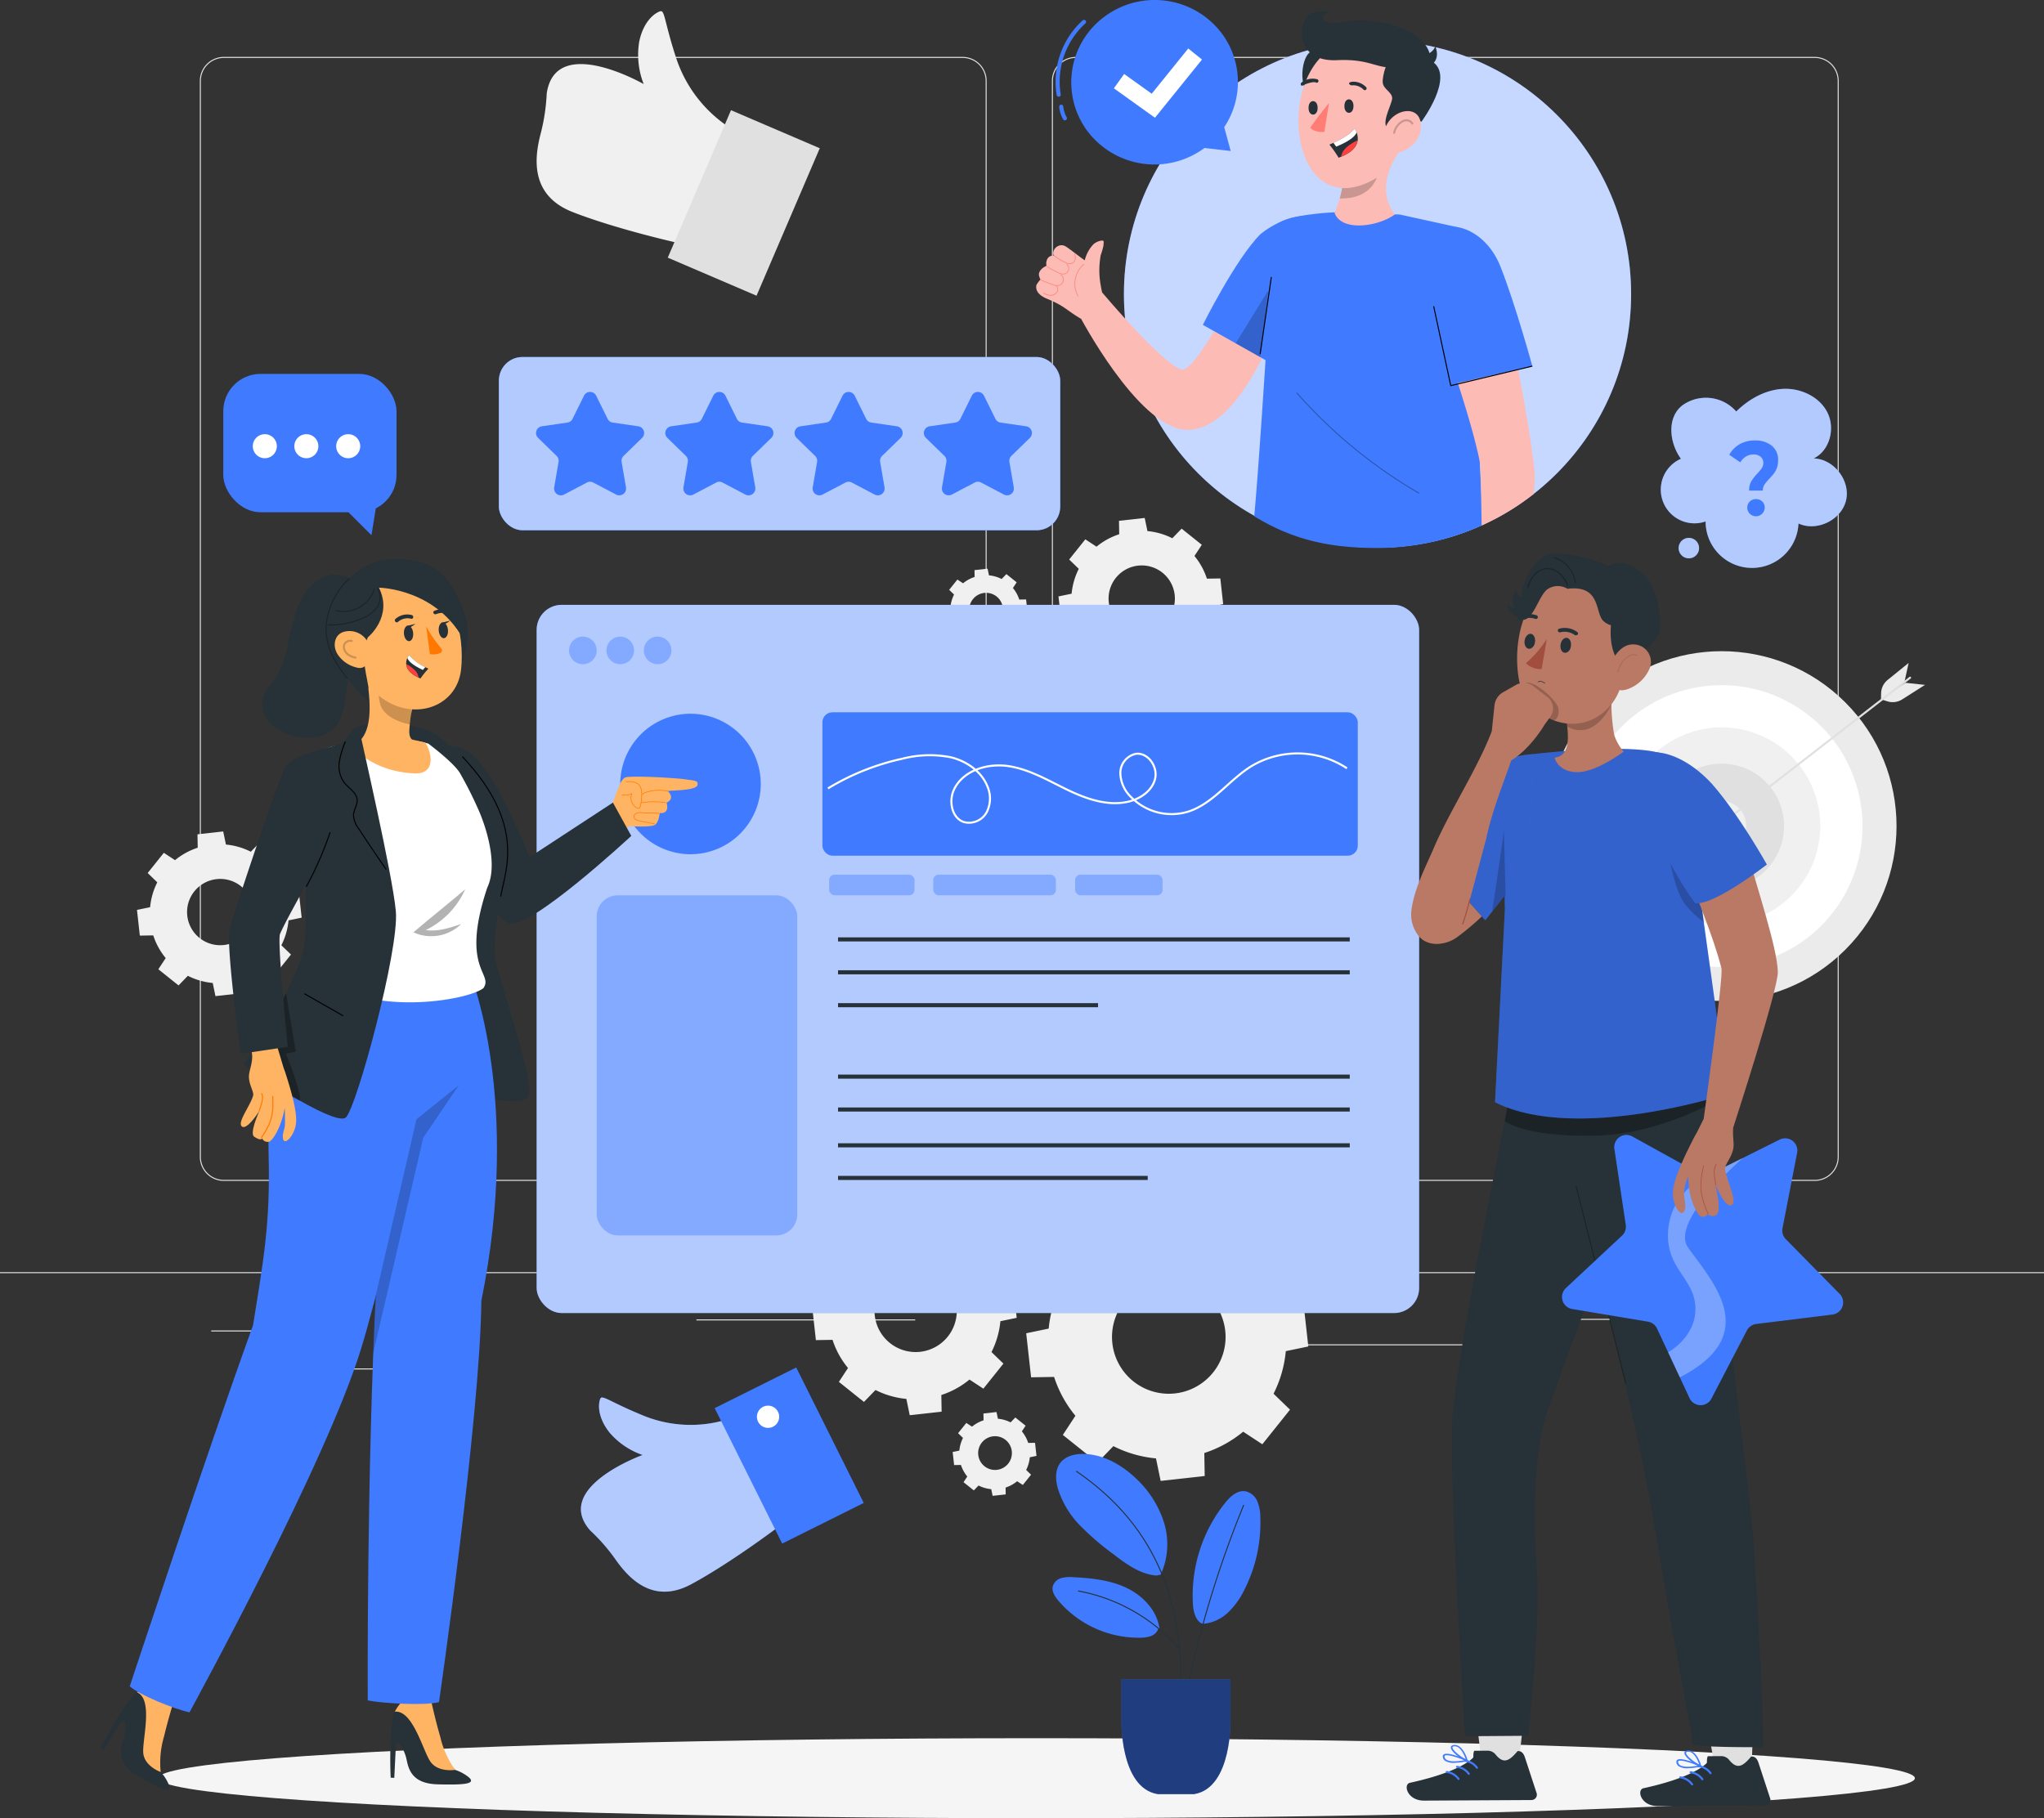 <svg xmlns="http://www.w3.org/2000/svg" width="500" height="444.849" viewBox="0 0 500 444.849">
  <rect x="0" y="0" width="500" height="444.849" fill="#333333" stroke="none"/>
  <g id="Group_72" data-name="Group 72" transform="translate(-305 -77.275)">
    <g id="Background_complete" data-name="Background complete" transform="translate(305 36)">
      <g id="Group_9" data-name="Group 9">
        <g id="Group_5" data-name="Group 5">
          <g id="Group_2" data-name="Group 2">
            <g id="Group_1" data-name="Group 1">
              <path id="Path_1" data-name="Path 1" d="M443.92,330.2H263.174a5.869,5.869,0,0,1-5.862-5.863V61.062a5.868,5.868,0,0,1,5.862-5.862H443.92a5.869,5.869,0,0,1,5.863,5.862V324.335A5.869,5.869,0,0,1,443.92,330.2ZM263.174,55.45a5.619,5.619,0,0,0-5.612,5.612V324.335a5.619,5.619,0,0,0,5.612,5.613H443.92a5.619,5.619,0,0,0,5.613-5.613V61.062a5.619,5.619,0,0,0-5.613-5.612Z" fill="#e0e0e0"/>
            </g>
          </g>
          <g id="Group_4" data-name="Group 4">
            <g id="Group_3" data-name="Group 3">
              <path id="Path_2" data-name="Path 2" d="M235.493,330.2H54.746a5.869,5.869,0,0,1-5.862-5.863V61.062A5.868,5.868,0,0,1,54.746,55.2H235.493a5.868,5.868,0,0,1,5.862,5.862V324.335A5.869,5.869,0,0,1,235.493,330.2ZM54.746,55.45a5.619,5.619,0,0,0-5.612,5.612V324.335a5.619,5.619,0,0,0,5.612,5.613H235.493a5.619,5.619,0,0,0,5.612-5.613V61.062a5.619,5.619,0,0,0-5.612-5.612Z" fill="#e0e0e0"/>
            </g>
          </g>
        </g>
        <g id="Group_8" data-name="Group 8">
          <g id="Group_7" data-name="Group 7">
            <g id="Group_6" data-name="Group 6">
              <rect id="Rectangle_1" data-name="Rectangle 1" width="500" height="0.25" transform="translate(0 352.526)" fill="#e0e0e0"/>
            </g>
          </g>
          <rect id="Rectangle_2" data-name="Rectangle 2" width="16.06" height="0.25" transform="translate(51.672 366.79)" fill="#e0e0e0"/>
          <rect id="Rectangle_3" data-name="Rectangle 3" width="53.53" height="0.25" transform="translate(170.352 364.08)" fill="#e0e0e0"/>
          <rect id="Rectangle_4" data-name="Rectangle 4" width="36.25" height="0.25" transform="translate(68.732 376.08)" fill="#e0e0e0"/>
          <rect id="Rectangle_5" data-name="Rectangle 5" width="43.19" height="0.25" transform="translate(378.352 363.95)" fill="#e0e0e0"/>
          <rect id="Rectangle_6" data-name="Rectangle 6" width="6.33" height="0.25" transform="translate(430.452 363.95)" fill="#e0e0e0"/>
          <rect id="Rectangle_7" data-name="Rectangle 7" width="53.89" height="0.25" transform="translate(316.212 370.18)" fill="#e0e0e0"/>
        </g>
      </g>
      <g id="Group_10" data-name="Group 10">
        <path id="Path_3" data-name="Path 3" d="M259.536,355.916a28.977,28.977,0,0,0-3.005,10.42l-5.505,1.142,1.2,10.774,5.623-.094a28.941,28.941,0,0,0,5.217,9.506l-3.076,4.687,8.465,6.772,3.9-4.03a28.956,28.956,0,0,0,10.419,3l1.142,5.506,10.774-1.2-.093-5.622a28.962,28.962,0,0,0,9.506-5.218l4.687,3.076,6.772-8.465-4.03-3.9a28.971,28.971,0,0,0,3-10.419l5.505-1.142-1.2-10.774-5.622.093A28.971,28.971,0,0,0,308,350.533l3.077-4.687-8.465-6.772-3.9,4.03a28.964,28.964,0,0,0-10.419-3.005l-1.143-5.505-10.774,1.2.094,5.622a28.945,28.945,0,0,0-9.505,5.217l-4.687-3.076-6.773,8.465Zm35.05,1.621a13.891,13.891,0,1,1-19.524,2.169A13.892,13.892,0,0,1,294.586,357.537Z" fill="#f0f0f0"/>
      </g>
      <g id="Group_11" data-name="Group 11">
        <path id="Path_4" data-name="Path 4" d="M204.88,352.979a20.976,20.976,0,0,0-2.177,7.548l-3.988.827.867,7.8,4.073-.068a20.965,20.965,0,0,0,3.78,6.886l-2.229,3.4,6.132,4.905,2.823-2.919a20.986,20.986,0,0,0,7.549,2.176l.827,3.989,7.8-.868-.068-4.072a20.964,20.964,0,0,0,6.886-3.78l3.395,2.229,4.906-6.133-2.919-2.823a20.975,20.975,0,0,0,2.176-7.548l3.988-.827-.867-7.8-4.072.068a20.983,20.983,0,0,0-3.78-6.886l2.228-3.4-6.132-4.906L233.26,343.7a20.988,20.988,0,0,0-7.548-2.177l-.827-3.988-7.8.868.068,4.072a20.955,20.955,0,0,0-6.886,3.78l-3.4-2.229-4.906,6.133Zm25.391,1.174a10.063,10.063,0,1,1-14.144,1.571A10.063,10.063,0,0,1,230.271,354.153Z" fill="#f0f0f0"/>
      </g>
      <g id="Group_12" data-name="Group 12">
        <path id="Path_5" data-name="Path 5" d="M235.567,393.086a8.615,8.615,0,0,0-.893,3.1l-1.636.34.356,3.2,1.671-.028a8.6,8.6,0,0,0,1.55,2.825l-.914,1.392,2.515,2.012,1.158-1.2a8.635,8.635,0,0,0,3.1.893l.339,1.635,3.2-.355-.027-1.671a8.616,8.616,0,0,0,2.824-1.55l1.393.914,2.012-2.515-1.2-1.158a8.6,8.6,0,0,0,.893-3.1l1.636-.339-.356-3.2-1.67.028a8.591,8.591,0,0,0-1.551-2.824l.915-1.393-2.516-2.012-1.158,1.2a8.6,8.6,0,0,0-3.1-.893l-.34-1.636-3.2.356.028,1.67a8.62,8.62,0,0,0-2.825,1.55l-1.392-.914-2.012,2.515Zm10.414.482a4.127,4.127,0,1,1-5.8.644A4.127,4.127,0,0,1,245.981,393.568Z" fill="#f0f0f0"/>
      </g>
      <g id="Group_13" data-name="Group 13">
        <circle id="Ellipse_1" data-name="Ellipse 1" cx="42.784" cy="42.784" r="42.784" transform="translate(360.639 243.381) rotate(-45)" fill="#ebebeb"/>
        <circle id="Ellipse_2" data-name="Ellipse 2" cx="34.489" cy="34.489" r="34.489" transform="matrix(0.545, -0.838, 0.838, 0.545, 373.429, 253.493)" fill="#fff"/>
        <circle id="Ellipse_3" data-name="Ellipse 3" cx="24.13" cy="24.13" r="24.13" transform="matrix(0.928, -0.372, 0.372, 0.928, 389.775, 229.947)" fill="#f0f0f0"/>
        <circle id="Ellipse_4" data-name="Ellipse 4" cx="15.272" cy="15.272" r="15.272" transform="translate(400.972 251.096) rotate(-65.929)" fill="#e0e0e0"/>
        <path id="Path_6" data-name="Path 6" d="M427.056,242.217a6.023,6.023,0,1,1-6.972-4.894A6.023,6.023,0,0,1,427.056,242.217Z" fill="#f0f0f0"/>
        <path id="Path_7" data-name="Path 7" d="M460.123,212.6l.033-1.714a4.3,4.3,0,0,1,1.59-3.252l5.139-4.162-1.024,4.677Z" fill="#ebebeb"/>
        <path id="Path_8" data-name="Path 8" d="M460.08,212.363l1.636.511a4.292,4.292,0,0,0,3.588-.477l5.577-3.554-4.761-.512Z" fill="#ebebeb"/>
        <line id="Line_1" data-name="Line 1" y1="35.819" x2="46.184" transform="translate(421.061 207.081)" fill="none" stroke="#e0e0e0" stroke-linecap="round" stroke-linejoin="round" stroke-width="0.5"/>
      </g>
      <g id="Group_15" data-name="Group 15">
        <path id="Path_10" data-name="Path 10" d="M157.459,61.848s-21.57-12.41-23.719,2.288a48.143,48.143,0,0,1-1.528,10.022c-1.456,5.7-2.627,14.89,7.872,19s25.1,7.4,25.1,7.4L177.5,71.825a32.489,32.489,0,0,1-11.944-15.894c-3.025-9.086-2.9-12.218-4.017-11.908s-4.105,2.195-5.179,7.469A19.619,19.619,0,0,0,157.459,61.848Z" fill="#f0f0f0"/>
        <rect id="Rectangle_9" data-name="Rectangle 9" width="23.625" height="39.254" transform="translate(178.816 68.235) rotate(23.204)" fill="#e0e0e0"/>
      </g>
      <g id="Group_16" data-name="Group 16">
        <path id="Path_11" data-name="Path 11" d="M263.892,180.447a16.906,16.906,0,0,0-1.754,6.083l-3.215.667.7,6.291,3.283-.055a16.891,16.891,0,0,0,3.046,5.55l-1.8,2.736,4.942,3.954,2.276-2.353a16.887,16.887,0,0,0,6.083,1.754l.667,3.215,6.29-.7-.054-3.282a16.912,16.912,0,0,0,5.55-3.047l2.736,1.8,3.954-4.942-2.353-2.275A16.9,16.9,0,0,0,296,189.756l3.214-.667-.7-6.29-3.282.055a16.912,16.912,0,0,0-3.047-5.55l1.8-2.737-4.942-3.954-2.276,2.353a16.886,16.886,0,0,0-6.083-1.754L280.015,168l-6.29.7.054,3.282a16.9,16.9,0,0,0-5.549,3.046l-2.737-1.8-3.954,4.942Zm20.464.946a8.11,8.11,0,1,1-11.4,1.267A8.111,8.111,0,0,1,284.356,181.393Z" fill="#f0f0f0"/>
      </g>
      <g id="Group_17" data-name="Group 17">
        <path id="Path_12" data-name="Path 12" d="M38.475,257.147a16.908,16.908,0,0,0-1.755,6.083l-3.214.667.7,6.291,3.282-.055a16.912,16.912,0,0,0,3.047,5.55l-1.8,2.736,4.942,3.954,2.275-2.353a16.9,16.9,0,0,0,6.084,1.754l.667,3.215,6.29-.7-.055-3.282a16.906,16.906,0,0,0,5.551-3.047l2.736,1.8,3.954-4.942-2.353-2.275a16.917,16.917,0,0,0,1.754-6.084l3.214-.667-.7-6.29-3.283.054A16.9,16.9,0,0,0,66.77,254l1.8-2.737-4.942-3.954-2.276,2.353a16.892,16.892,0,0,0-6.083-1.754L54.6,244.7l-6.291.7.055,3.283a16.909,16.909,0,0,0-5.55,3.046l-2.736-1.8-3.954,4.942Zm20.464.946a8.11,8.11,0,1,1-11.4,1.267A8.112,8.112,0,0,1,58.939,258.093Z" fill="#f0f0f0"/>
      </g>
      <g id="Group_18" data-name="Group 18">
        <path id="Path_13" data-name="Path 13" d="M233.381,186.744a8.614,8.614,0,0,0-.892,3.1l-1.636.339.355,3.2,1.671-.028a8.588,8.588,0,0,0,1.55,2.824l-.914,1.393,2.515,2.012,1.158-1.2a8.619,8.619,0,0,0,3.1.892l.34,1.636,3.2-.356-.028-1.67a8.606,8.606,0,0,0,2.824-1.55l1.393.914,2.012-2.515-1.2-1.158a8.619,8.619,0,0,0,.892-3.1l1.636-.34-.355-3.2-1.671.028a8.588,8.588,0,0,0-1.55-2.824l.914-1.393-2.515-2.012-1.158,1.2a8.641,8.641,0,0,0-3.1-.893l-.339-1.635-3.2.355.028,1.671a8.606,8.606,0,0,0-2.824,1.55l-1.393-.914-2.012,2.515Zm10.415.482a4.128,4.128,0,1,1-5.8.644A4.127,4.127,0,0,1,243.8,187.226Z" fill="#f0f0f0"/>
      </g>
      <g id="Group_19" data-name="Group 19">
        <path id="Path_14" data-name="Path 14" d="M207.786,154.215a8.615,8.615,0,0,0-.893,3.1l-1.635.339.355,3.2,1.671-.028a8.6,8.6,0,0,0,1.55,2.825l-.914,1.392,2.515,2.012,1.158-1.2a8.6,8.6,0,0,0,3.1.893l.339,1.636,3.2-.356-.028-1.67a8.609,8.609,0,0,0,2.824-1.551l1.393.914,2.012-2.515-1.2-1.158a8.614,8.614,0,0,0,.892-3.1l1.636-.339-.356-3.2-1.67.027a8.616,8.616,0,0,0-1.55-2.824l.914-1.393-2.516-2.012-1.157,1.2a8.607,8.607,0,0,0-3.1-.893l-.34-1.636-3.2.356.028,1.67a8.591,8.591,0,0,0-2.824,1.551l-1.393-.915-2.012,2.516Zm10.415.481a4.128,4.128,0,1,1-5.8.645A4.128,4.128,0,0,1,218.2,154.7Z" fill="#e0e0e0"/>
      </g>
    </g>
    <g id="Shadow" transform="translate(305 36)">
      <g id="Group_22" data-name="Group 22">
        <g id="Group_21" data-name="Group 21">
          <ellipse id="Ellipse_5" data-name="Ellipse 5" cx="214.873" cy="9.786" rx="214.873" ry="9.786" transform="translate(38.67 466.551)" fill="#f5f5f5"/>
        </g>
      </g>
    </g>
    <g id="Plant" transform="translate(305 36)">
      <g id="Group_24" data-name="Group 24">
        <path id="Path_17" data-name="Path 17" d="M294.247,438.575a10.148,10.148,0,0,0,6.183-2.811,19.408,19.408,0,0,0,4.006-5.607,36.171,36.171,0,0,0,3.854-17.787,9.87,9.87,0,0,0-.757-3.844,4.085,4.085,0,0,0-2.933-2.395c-1.943-.28-3.639,1.273-4.873,2.8a36.3,36.3,0,0,0-7.91,24.9c.142,2.177.868,4.28,2.43,4.742" fill="#407bff"/>
        <path id="Path_18" data-name="Path 18" d="M283.932,426.524a17.933,17.933,0,0,0,.782-12.8,25.045,25.045,0,0,0-7.019-10.9c-3.5-3.279-7.99-5.8-12.785-5.823-2.044-.01-4.257.538-5.512,2.152-1.336,1.718-1.226,4.161-.64,6.256a22.441,22.441,0,0,0,5.43,9.09,65.289,65.289,0,0,0,8.09,6.97c3.184,2.448,6.623,4.983,10.628,5.288" fill="#407bff"/>
        <path id="Path_19" data-name="Path 19" d="M283.648,439.818c-.565-4.427-4-8.087-8.024-10.023s-8.575-2.411-13.032-2.634a8.53,8.53,0,0,0-2.958.21,3.011,3.011,0,0,0-2.087,1.947c-.334,1.258.464,2.521,1.3,3.521a25.771,25.771,0,0,0,20.148,9.124,7.194,7.194,0,0,0,2.6-.434,3,3,0,0,0,1.788-1.83" fill="#407bff"/>
        <path id="Path_20" data-name="Path 20" d="M304.242,409.49a257.2,257.2,0,0,0-15.106,51.73" fill="none" stroke="#263238" stroke-miterlimit="10" stroke-width="0.25"/>
        <path id="Path_21" data-name="Path 21" d="M288.837,455.987c.724-21.419-5.189-40.872-25.587-54.777" fill="none" stroke="#263238" stroke-miterlimit="10" stroke-width="0.25"/>
        <path id="Path_22" data-name="Path 22" d="M288.5,444.722a42.9,42.9,0,0,0-24.777-14.2" fill="none" stroke="#263238" stroke-miterlimit="10" stroke-width="0.25"/>
        <g id="Group_23" data-name="Group 23">
          <path id="Path_23" data-name="Path 23" d="M274.312,461.749v-9.582h26.694v9.582s.513,16.94-8.9,18.48h-8.9C273.8,478.689,274.312,461.749,274.312,461.749Z" fill="#407bff"/>
          <path id="Path_24" data-name="Path 24" d="M274.312,461.749v-9.582h26.694v9.582s.513,16.94-8.9,18.48h-8.9C273.8,478.689,274.312,461.749,274.312,461.749Z" opacity="0.5"/>
        </g>
      </g>
    </g>
    <g id="Hand" transform="translate(305 36)">
      <g id="Group_25" data-name="Group 25">
        <path id="Path_25" data-name="Path 25" d="M157.2,397.258s-22.089,7.944-12.827,18.459a45.446,45.446,0,0,1,6.278,7.214c3.214,4.528,9.108,10.975,18.468,5.927s20.639-13.543,20.639-13.543L176.6,388.926a30.642,30.642,0,0,1-18.721-1.1c-8.382-3.368-10.556-5.372-11.017-4.376s-.926,4.292,2.212,8.283A18.516,18.516,0,0,0,157.2,397.258Z" fill="#407bff"/>
        <path id="Path_26" data-name="Path 26" d="M157.2,397.258s-22.089,7.944-12.827,18.459a45.446,45.446,0,0,1,6.278,7.214c3.214,4.528,9.108,10.975,18.468,5.927s20.639-13.543,20.639-13.543L176.6,388.926a30.642,30.642,0,0,1-18.721-1.1c-8.382-3.368-10.556-5.372-11.017-4.376s-.926,4.292,2.212,8.283A18.516,18.516,0,0,0,157.2,397.258Z" fill="#fff" opacity="0.6"/>
        <rect id="Rectangle_10" data-name="Rectangle 10" width="22.285" height="37.027" transform="matrix(0.895, -0.446, 0.446, 0.895, 174.824, 385.792)" fill="#407bff"/>
        <path id="Path_27" data-name="Path 27" d="M190.6,387.908a2.719,2.719,0,1,1-2.718-2.719A2.718,2.718,0,0,1,190.6,387.908Z" fill="#fff"/>
      </g>
    </g>
    <g id="Window" transform="translate(305 36)">
      <g id="Group_28" data-name="Group 28">
        <g id="Group_27" data-name="Group 27">
          <rect id="Rectangle_11" data-name="Rectangle 11" width="215.87" height="173.271" rx="6.117" transform="translate(131.272 189.257)" fill="#407bff"/>
          <rect id="Rectangle_12" data-name="Rectangle 12" width="215.87" height="173.271" rx="6.117" transform="translate(131.272 189.257)" fill="#fff" opacity="0.6"/>
          <rect id="Rectangle_13" data-name="Rectangle 13" width="130.959" height="35.081" rx="2.439" transform="translate(201.179 215.548)" fill="#407bff"/>
          <path id="Path_28" data-name="Path 28" d="M205,271.113H330.177" fill="none" stroke="#263238" stroke-miterlimit="10" stroke-width="1"/>
          <path id="Path_29" data-name="Path 29" d="M205,279.161H330.177" fill="none" stroke="#263238" stroke-miterlimit="10" stroke-width="1"/>
          <path id="Path_30" data-name="Path 30" d="M205,312.733H330.177" fill="none" stroke="#263238" stroke-miterlimit="10" stroke-width="1"/>
          <path id="Path_31" data-name="Path 31" d="M205,321.493H330.177" fill="none" stroke="#263238" stroke-miterlimit="10" stroke-width="1"/>
          <path id="Path_32" data-name="Path 32" d="M205,329.472h75.754" fill="none" stroke="#263238" stroke-miterlimit="10" stroke-width="1"/>
          <path id="Path_33" data-name="Path 33" d="M205,304.69H330.177" fill="none" stroke="#263238" stroke-miterlimit="10" stroke-width="1"/>
          <path id="Path_34" data-name="Path 34" d="M205,287.208h63.6" fill="none" stroke="#263238" stroke-miterlimit="10" stroke-width="1"/>
          <rect id="Rectangle_14" data-name="Rectangle 14" width="49.067" height="83.21" rx="5.134" transform="translate(145.964 260.328)" fill="#407bff" opacity="0.4"/>
          <g id="Group_26" data-name="Group 26">
            <circle id="Ellipse_6" data-name="Ellipse 6" cx="17.186" cy="17.186" r="17.186" transform="translate(146.417 223.886) rotate(-22.751)" fill="#407bff"/>
          </g>
          <circle id="Ellipse_7" data-name="Ellipse 7" cx="3.381" cy="3.381" r="3.381" transform="translate(139.202 197.026)" fill="#407bff" opacity="0.4"/>
          <circle id="Ellipse_8" data-name="Ellipse 8" cx="3.381" cy="3.381" r="3.381" transform="translate(148.345 197.026)" fill="#407bff" opacity="0.4"/>
          <circle id="Ellipse_9" data-name="Ellipse 9" cx="3.381" cy="3.381" r="3.381" transform="translate(157.487 197.026)" fill="#407bff" opacity="0.4"/>
          <path id="Path_35" data-name="Path 35" d="M202.54,234.17a59.255,59.255,0,0,1,18.282-7.283,26.489,26.489,0,0,1,11.763-.333c3.844.935,7.471,3.434,8.95,7.1a7.412,7.412,0,0,1-.183,6.368,4.932,4.932,0,0,1-5.6,2.372c-2.943-1.011-3.713-5.1-2.4-7.918,2.195-4.692,8.171-6.525,13.295-5.764s9.7,3.492,14.362,5.75,9.894,4.114,14.946,2.968c2.967-.672,5.876-2.655,6.6-5.609s-1.749-6.541-4.758-6.1a4.824,4.824,0,0,0-3.744,4.681,8.408,8.408,0,0,0,2.548,5.809,13.9,13.9,0,0,0,13.924,3.682c6.117-1.891,10.082-7.723,15.511-11.116a21.97,21.97,0,0,1,23.456.473" fill="none" stroke="#fff" stroke-miterlimit="10" stroke-width="0.5"/>
        </g>
        <rect id="Rectangle_15" data-name="Rectangle 15" width="20.887" height="5.06" rx="1.325" transform="translate(202.824 255.269)" fill="#407bff" opacity="0.4"/>
        <rect id="Rectangle_16" data-name="Rectangle 16" width="29.997" height="5.06" rx="1.325" transform="translate(228.292 255.269)" fill="#407bff" opacity="0.4"/>
        <rect id="Rectangle_17" data-name="Rectangle 17" width="21.396" height="5.06" rx="1.325" transform="translate(262.997 255.269)" fill="#407bff" opacity="0.4"/>
      </g>
    </g>
    <g id="Stars" transform="translate(305 36)">
      <g id="Group_29" data-name="Group 29">
        <rect id="Rectangle_18" data-name="Rectangle 18" width="137.294" height="42.372" rx="5.769" transform="translate(122.044 128.629)" fill="#407bff"/>
        <rect id="Rectangle_19" data-name="Rectangle 19" width="137.294" height="42.372" rx="5.769" transform="translate(122.044 128.629)" fill="#407bff"/>
        <rect id="Rectangle_20" data-name="Rectangle 20" width="137.294" height="42.372" rx="5.769" transform="translate(122.044 128.629)" fill="#fff" opacity="0.6"/>
        <path id="Path_36" data-name="Path 36" d="M145.835,138.086l2.8,5.667a1.664,1.664,0,0,0,1.253.91l6.253.909a1.664,1.664,0,0,1,.923,2.838l-4.526,4.411a1.662,1.662,0,0,0-.478,1.472l1.068,6.229a1.664,1.664,0,0,1-2.414,1.754l-5.593-2.941a1.664,1.664,0,0,0-1.549,0l-5.593,2.941a1.664,1.664,0,0,1-2.414-1.754l1.068-6.229a1.66,1.66,0,0,0-.479-1.472l-4.525-4.411a1.664,1.664,0,0,1,.922-2.838l6.254-.909a1.666,1.666,0,0,0,1.253-.91l2.8-5.667A1.664,1.664,0,0,1,145.835,138.086Z" fill="#407bff"/>
        <path id="Path_37" data-name="Path 37" d="M177.457,138.086l2.8,5.667a1.666,1.666,0,0,0,1.253.91l6.254.909a1.664,1.664,0,0,1,.922,2.838l-4.525,4.411a1.665,1.665,0,0,0-.479,1.472l1.068,6.229a1.664,1.664,0,0,1-2.414,1.754l-5.593-2.941a1.664,1.664,0,0,0-1.549,0l-5.593,2.941a1.664,1.664,0,0,1-2.414-1.754l1.068-6.229a1.662,1.662,0,0,0-.478-1.472l-4.525-4.411a1.664,1.664,0,0,1,.922-2.838l6.253-.909a1.664,1.664,0,0,0,1.253-.91l2.8-5.667A1.664,1.664,0,0,1,177.457,138.086Z" fill="#407bff"/>
        <path id="Path_38" data-name="Path 38" d="M209.078,138.086l2.8,5.667a1.662,1.662,0,0,0,1.252.91l6.254.909a1.664,1.664,0,0,1,.922,2.838l-4.525,4.411a1.665,1.665,0,0,0-.479,1.472l1.069,6.229a1.664,1.664,0,0,1-2.414,1.754l-5.594-2.941a1.662,1.662,0,0,0-1.548,0l-5.594,2.941a1.664,1.664,0,0,1-2.414-1.754l1.069-6.229a1.665,1.665,0,0,0-.479-1.472l-4.525-4.411a1.664,1.664,0,0,1,.922-2.838l6.254-.909a1.664,1.664,0,0,0,1.252-.91l2.8-5.667A1.664,1.664,0,0,1,209.078,138.086Z" fill="#407bff"/>
        <path id="Path_39" data-name="Path 39" d="M240.7,138.086l2.8,5.667a1.664,1.664,0,0,0,1.253.91l6.253.909a1.664,1.664,0,0,1,.922,2.838l-4.525,4.411a1.662,1.662,0,0,0-.478,1.472l1.068,6.229a1.664,1.664,0,0,1-2.414,1.754l-5.594-2.941a1.662,1.662,0,0,0-1.548,0l-5.593,2.941a1.664,1.664,0,0,1-2.414-1.754l1.068-6.229a1.665,1.665,0,0,0-.479-1.472l-4.525-4.411a1.664,1.664,0,0,1,.922-2.838l6.254-.909a1.666,1.666,0,0,0,1.253-.91l2.8-5.667A1.664,1.664,0,0,1,240.7,138.086Z" fill="#407bff"/>
      </g>
    </g>
    <g id="Speech_Bubble_3" data-name="Speech Bubble 3" transform="translate(305 36)">
      <g id="Group_31" data-name="Group 31">
        <path id="Path_40" data-name="Path 40" d="M443.661,153.434c3.915-1.878,5.318-7.319,3.377-11.2s-6.512-6.034-10.85-5.818-8.378,2.491-11.475,5.536a9.847,9.847,0,0,0-13.217-1.463c-3.8,2.988-3.162,9.111-.312,13.031a8.246,8.246,0,0,0,6.033,15.335,11.368,11.368,0,0,0,22.725.5c4.481,2.08,10.516-.861,11.64-5.672S448.6,153.556,443.661,153.434Z" fill="#407bff"/>
        <path id="Path_41" data-name="Path 41" d="M415.623,175.376a2.5,2.5,0,1,1-2.5-2.5A2.5,2.5,0,0,1,415.623,175.376Z" fill="#407bff"/>
        <path id="Path_42" data-name="Path 42" d="M443.661,153.434c3.915-1.878,5.318-7.319,3.377-11.2s-6.512-6.034-10.85-5.818-8.378,2.491-11.475,5.536a9.847,9.847,0,0,0-13.217-1.463c-3.8,2.988-3.162,9.111-.312,13.031a8.246,8.246,0,0,0,6.033,15.335,11.368,11.368,0,0,0,22.725.5c4.481,2.08,10.516-.861,11.64-5.672S448.6,153.556,443.661,153.434Z" fill="#fff" opacity="0.6"/>
        <path id="Path_43" data-name="Path 43" d="M415.623,175.376a2.5,2.5,0,1,1-2.5-2.5A2.5,2.5,0,0,1,415.623,175.376Z" fill="#fff" opacity="0.6"/>
        <g id="Group_30" data-name="Group 30">
          <path id="Path_44" data-name="Path 44" d="M428.388,159.051a11.54,11.54,0,0,1,1.523-1.959,9.819,9.819,0,0,0,1.078-1.32,2.186,2.186,0,0,0,.345-1.215,1.9,1.9,0,0,0-.656-1.528,2.588,2.588,0,0,0-1.745-.562,3.414,3.414,0,0,0-1.857.51,4.23,4.23,0,0,0-1.368,1.423l-2.691-1.855a6.67,6.67,0,0,1,2.525-2.587,7.436,7.436,0,0,1,3.769-.914,6.226,6.226,0,0,1,4.1,1.28,4.363,4.363,0,0,1,1.545,3.554,5.4,5.4,0,0,1-.3,1.881,5.14,5.14,0,0,1-.733,1.371q-.434.563-1.123,1.294a10.46,10.46,0,0,0-1.2,1.45,2.576,2.576,0,0,0-.378,1.424h-3.357A4.373,4.373,0,0,1,428.388,159.051Zm-.356,7.919a2.064,2.064,0,0,1-.612-1.508,2.008,2.008,0,0,1,.6-1.486,2.272,2.272,0,0,1,3.068,0,2.008,2.008,0,0,1,.6,1.486,2.148,2.148,0,0,1-3.658,1.508Z" fill="#407bff"/>
        </g>
      </g>
    </g>
    <g id="Speech_Bubble_1" data-name="Speech Bubble 1" transform="translate(305 36)">
      <g id="Group_34" data-name="Group 34">
        <rect id="Rectangle_21" data-name="Rectangle 21" width="42.375" height="33.853" rx="9.119" transform="translate(54.619 132.753)" fill="#407bff"/>
        <g id="Group_33" data-name="Group 33">
          <g id="Group_32" data-name="Group 32">
            <path id="Path_45" data-name="Path 45" d="M82.239,150.447a2.939,2.939,0,1,0,2.94-2.94A2.94,2.94,0,0,0,82.239,150.447Z" fill="#fff"/>
            <path id="Path_46" data-name="Path 46" d="M72,150.447a2.939,2.939,0,1,0,2.94-2.94A2.94,2.94,0,0,0,72,150.447Z" fill="#fff"/>
            <path id="Path_47" data-name="Path 47" d="M61.838,150.447a2.94,2.94,0,1,0,2.939-2.94A2.939,2.939,0,0,0,61.838,150.447Z" fill="#fff"/>
          </g>
        </g>
        <path id="Path_48" data-name="Path 48" d="M83.948,165.306l6.92,6.92,1.42-8.844Z" fill="#407bff"/>
      </g>
    </g>
    <g id="Character_3" data-name="Character 3" transform="translate(305 36)">
      <g id="Group_40" data-name="Group 40">
        <circle id="Ellipse_10" data-name="Ellipse 10" cx="62.034" cy="62.034" r="62.034" transform="translate(274.933 51.203)" fill="#407bff"/>
        <circle id="Ellipse_11" data-name="Ellipse 11" cx="62.034" cy="62.034" r="62.034" transform="translate(274.933 51.203)" fill="#fff" opacity="0.7"/>
        <path id="Path_49" data-name="Path 49" d="M356.377,96.826,342.4,93.76l-13.759-.477c-.019-.366-14.6.379-16.25,3.057-1.219,1.977-3.346,46.126-5.576,71.251,9.39,5.718,18.259,7.757,30.058,7.757a61.777,61.777,0,0,0,25.873-5.655c-.913-17.754-2.3-47.079-1.888-54.053A36.827,36.827,0,0,0,356.377,96.826Z" fill="#407bff"/>
        <g id="Group_39" data-name="Group 39">
          <g id="Group_35" data-name="Group 35">
            <path id="Path_50" data-name="Path 50" d="M312.956,119.526c-.706,1.176-10.09,28.124-23.256,26.878-11.636-1.1-25.673-27.927-25.673-27.927l5.6-5.618s15.189,18.036,19.495,18.829c3.6.663,16.192-24.571,16.192-24.571Z" fill="#fdbbb5"/>
            <path id="Path_51" data-name="Path 51" d="M253.524,111.024a6.5,6.5,0,0,1,.992-1.357,4.253,4.253,0,0,1-.385-1.107c-.05-1.049.939-1.843,1.9-2.28-.251-.276-.2-2.612,1.756-2.447-.694-1.274,1.048-3.191,2.738-2.355.772.382,3.9,2.9,4.825,3.487h0a8.716,8.716,0,0,1,2.107-3.91,3.791,3.791,0,0,1,2.2-.934c.545.076.246.663.281,1.206a17.152,17.152,0,0,1-.693,2.4c-.734,4.433-.115,6.975.687,10.66l-5.6,4.837c-3.9-2.358-3.74-2.991-8.239-4.866C254.483,113.681,253.205,112.639,253.524,111.024Z" fill="#fdbbb5"/>
            <path id="Path_52" data-name="Path 52" d="M257.892,103.845a14.3,14.3,0,0,0,2.733,1.656,2.177,2.177,0,0,0,1.417.272,1.4,1.4,0,0,0,.949-.979,2.148,2.148,0,0,0-.12-1.394" fill="none" stroke="#ff7d74" stroke-linecap="round" stroke-linejoin="round" stroke-width="0.15"/>
            <path id="Path_53" data-name="Path 53" d="M260.922,105.9a1.362,1.362,0,0,1-.7,2.42A2.6,2.6,0,0,1,258.89,108a23.946,23.946,0,0,1-2.774-1.5" fill="none" stroke="#ff7d74" stroke-linecap="round" stroke-linejoin="round" stroke-width="0.15"/>
            <path id="Path_54" data-name="Path 54" d="M259.457,108.449a1.473,1.473,0,0,1-.472,2.663,2.972,2.972,0,0,1-1.706-.288l-2.627-1" fill="none" stroke="#ff7d74" stroke-linecap="round" stroke-linejoin="round" stroke-width="0.15"/>
            <path id="Path_55" data-name="Path 55" d="M258.32,111.14a1.249,1.249,0,0,1,.211,1.637,1.847,1.847,0,0,1-1.575.747,3.677,3.677,0,0,1-1.716-.545" fill="none" stroke="#ff7d74" stroke-linecap="round" stroke-linejoin="round" stroke-width="0.15"/>
            <path id="Path_56" data-name="Path 56" d="M265.115,105.914a6.317,6.317,0,0,0-1.4,7.814" fill="none" stroke="#ff7d74" stroke-linecap="round" stroke-linejoin="round" stroke-width="0.15"/>
          </g>
          <g id="Group_36" data-name="Group 36">
            <path id="Path_57" data-name="Path 57" d="M326.248,102.83c-2.279,7.495-12.582,28.858-12.582,28.858l-19.424-10.931s8.025-16.151,14.12-22.226C317.713,91.108,329.185,93.164,326.248,102.83Z" fill="#407bff"/>
            <path id="Path_58" data-name="Path 58" d="M308.276,128.655l2.006-16.426-8.015,13.044Z" opacity="0.2" style="isolation: isolate"/>
          </g>
          <g id="Group_37" data-name="Group 37">
            <path id="Path_59" data-name="Path 59" d="M329.05,81.165l14.922-7.939c-.109,1.07-.149,3.124-1.021,4.263-7.64,9.978-1.716,16.23-1.716,16.23-4.03,2.973-12.985,4.358-14.765-.323A34.254,34.254,0,0,0,329.05,81.165Z" fill="#fdbbb5"/>
            <path id="Path_60" data-name="Path 60" d="M328.5,85.865l8.379-1.327c-.916,2.52-3.386,5.416-9.148,5.293A25.439,25.439,0,0,0,328.5,85.865Z" opacity="0.2"/>
            <path id="Path_61" data-name="Path 61" d="M319.632,54.983c-1.9,3.21-1.563,11.488,3.822,10.308S322.9,49.465,319.632,54.983Z" fill="#263238"/>
            <path id="Path_62" data-name="Path 62" d="M344.534,66.263c-1.556,9.034-2.252,14.16-7.362,18.281-22.013,13.607-26.313-27.316-8.427-32.739A12.647,12.647,0,0,1,344.534,66.263Z" fill="#fdbbb5"/>
            <path id="Path_63" data-name="Path 63" d="M350.44,56.383s-8.216-1.152-9.6-1.256-2.789,4.816-2.593,6.418,2.362,2.305,2.3,3.826c-.07,1.3-2.252,5.1-1.474,6.858.887.7,5.771-2.215,5.771-2.215l2.861,1.046S355.913,60.07,350.44,56.383Z" fill="#263238"/>
            <path id="Path_64" data-name="Path 64" d="M350.29,57.1c.864-.772,1.786-2.108.772-4.608,0,.679-.864,1.486-1.394,1.774-.53-2.063-3.215-5.612-10.751-7.294-9.275-2.062-11.7,1.072-14.413-.322s.679-2.466.679-2.466-4.679-1.083-6.188,2.454-.207,9.748,8.066,9.356,9.886,2.305,14.057,1.636A70.114,70.114,0,0,1,350.29,57.1Z" fill="#263238"/>
            <path id="Path_65" data-name="Path 65" d="M347.294,74.077c-1.6,4.752-9.874,7.341-8.815.245C339.088,67.414,349.362,65.715,347.294,74.077Z" fill="#fdbbb5"/>
            <path id="Path_66" data-name="Path 66" d="M331.085,67.248c0,2.212-2.259,2.154-2.219-.037C328.864,65,331.125,65.058,331.085,67.248Z" fill="#263238"/>
            <path id="Path_67" data-name="Path 67" d="M322.315,67.684c0,2.211-2.259,2.154-2.22-.037C320.093,65.435,322.354,65.494,322.315,67.684Z" fill="#263238"/>
            <path id="Path_68" data-name="Path 68" d="M325.106,66.451s-3.453,4.3-4.6,6.081c1.167,1.312,3.457,1.017,3.457,1.017Z" fill="#ff7d74"/>
            <path id="Path_69" data-name="Path 69" d="M333.984,63.323a.442.442,0,0,1-.43-.109,3.537,3.537,0,0,0-3-1.041c-1.919-.848,1.628-1.7,3.615.419A.437.437,0,0,1,333.984,63.323Z" fill="#263238"/>
            <path id="Path_70" data-name="Path 70" d="M345.493,71.5c-1.515-2.107-4.187.389-4.452,2.269" fill="none" stroke="#000" stroke-linecap="round" stroke-linejoin="round" stroke-width="0.5" opacity="0.2"/>
            <path id="Path_71" data-name="Path 71" d="M318.483,62.271a.445.445,0,0,1-.136-.764,4.317,4.317,0,0,1,3.893-.831.439.439,0,0,1-.274.833C321.674,61.178,319.995,61.5,318.483,62.271Z" fill="#263238"/>
            <path id="Path_72" data-name="Path 72" d="M325.2,76.663a27.025,27.025,0,0,1,2.249,3.207c.212-.084.432-.164.641-.259,2.9-1.185,3.854-2.688,4.02-4a4.132,4.132,0,0,0-.24-1.9,3.931,3.931,0,0,0-.5-.969c-1.161,1.547-3.768,2.858-5.2,3.5C325.549,76.487,325.2,76.663,325.2,76.663Z" fill="#263238"/>
            <path id="Path_73" data-name="Path 73" d="M326.176,76.223l.69.928c2.718-1.12,4.483-2.265,5-3.458a3.937,3.937,0,0,0-.5-.97C330.2,74.285,327.6,75.581,326.176,76.223Z" fill="#fff"/>
            <path id="Path_74" data-name="Path 74" d="M328.052,79.636c2.9-1.185,3.854-2.687,4.02-4a10.092,10.092,0,0,0-2.955,1.949A3.8,3.8,0,0,0,328.052,79.636Z" fill="#ff3f3e"/>
          </g>
          <path id="Path_75" data-name="Path 75" d="M308.253,127.913c1.084-7.458,1.659-11.42,2.742-18.878" fill="none" stroke="#000" stroke-miterlimit="10" stroke-width="0.25"/>
          <g id="Group_38" data-name="Group 38">
            <path id="Path_76" data-name="Path 76" d="M375.378,156.673c-.651-7.371-4.931-32.006-8.142-43.844a8.842,8.842,0,0,0-7.113-6.3,5.738,5.738,0,0,0-3.919.6c-4.04,2.4-4.771,10.319-2.911,17.046,2.138,7.731,6.517,19.563,8.7,30.078.183.881.333,7.764.446,15.6a60.515,60.515,0,0,0,12.745-7.741A33.522,33.522,0,0,0,375.378,156.673Z" fill="#fdbbb5"/>
            <path id="Path_77" data-name="Path 77" d="M367.065,106.552c3.714,9.427,7.771,24.3,7.771,24.3l-21.055,4.775c-2.4-7.435-5.412-15.541-4.7-23.323,1.1-10.575,2.119-17.127,8.613-15.193C360.985,98.093,364.874,100.99,367.065,106.552Z" fill="#407bff"/>
          </g>
          <path id="Path_78" data-name="Path 78" d="M374.836,130.854l-19.955,4.775L350.7,116.2" fill="none" stroke="#000" stroke-miterlimit="10" stroke-width="0.25"/>
          <path id="Path_79" data-name="Path 79" d="M347.124,161.955a120.733,120.733,0,0,1-29.944-24.6" fill="none" stroke="#000" stroke-miterlimit="10" stroke-width="0.25" opacity="0.3"/>
        </g>
      </g>
    </g>
    <g id="_Speech_Bubble_2" data-name=" Speech Bubble 2" transform="translate(305 36)">
      <g id="Group_45" data-name="Group 45">
        <g id="Group_43" data-name="Group 43">
          <g id="Group_42" data-name="Group 42">
            <g id="Group_41" data-name="Group 41">
              <path id="Path_80" data-name="Path 80" d="M265.9,73.208a19.969,19.969,0,0,1,4.611-28.1,20.543,20.543,0,0,1,28.462,4.475,19.89,19.89,0,0,1,.494,22.8l1.583,5.833-6.424-.74c-.091.067-.172.143-.264.209A20.544,20.544,0,0,1,265.9,73.208Z" fill="#407bff"/>
            </g>
            <path id="Path_81" data-name="Path 81" d="M265.165,46.635a19.833,19.833,0,0,0-6.192,17.809" fill="none" stroke="#407bff" stroke-linecap="round" stroke-linejoin="round" stroke-width="1"/>
            <path id="Path_82" data-name="Path 82" d="M259.594,67.381a7.2,7.2,0,0,0,.9,2.835" fill="none" stroke="#407bff" stroke-linecap="round" stroke-linejoin="round" stroke-width="1"/>
          </g>
        </g>
        <g id="Group_44" data-name="Group 44">
          <path id="Path_83" data-name="Path 83" d="M282.528,70.083l-10.054-7.2,2.514-3.508,6.742,4.831,8.939-11.069,3.358,2.711Z" fill="#fff"/>
        </g>
      </g>
    </g>
    <g id="Character_2" data-name="Character 2" transform="translate(305 36)">
      <g id="Group_60" data-name="Group 60">
        <g id="Group_57" data-name="Group 57">
          <g id="Group_46" data-name="Group 46">
            <path id="Path_84" data-name="Path 84" d="M429.2,453.913l-13.373-.8,3.877,21.783,8.666,1.783Z" fill="#e0e0e0"/>
            <path id="Path_85" data-name="Path 85" d="M417.754,470.955l3.306-.018a2.475,2.475,0,0,1,1.919.927c2,2.474,3.4,1.527,5.383-.819,1.312-.153,1.724,1.288,1.847,1.675l2.808,8.563a1.3,1.3,0,0,1-.906,1.673,1.477,1.477,0,0,1-.409.054l-10.912.058-15.283.081c-4.167.022-5.187-3.979-3.486-4.358,7.654-1.668,13.034-3.863,15.335-6.017C417.784,472.4,417.319,472.119,417.754,470.955Z" fill="#263238"/>
            <path id="Path_86" data-name="Path 86" d="M412.939,473.9a15.469,15.469,0,0,0,3.083-.4.168.168,0,0,0,.1-.225.188.188,0,0,0-.114-.105c-.473-.213-4.679-2.034-5.688-1.329a.548.548,0,0,0-.248.558,1.321,1.321,0,0,0,.6,1.026A3.914,3.914,0,0,0,412.939,473.9Zm2.425-.63c-1.211.222-3.466.523-4.431-.142a1.056,1.056,0,0,1-.44-.749.215.215,0,0,1,.1-.237C411.149,471.761,413.62,472.561,415.364,473.273Z" fill="#407bff"/>
            <path id="Path_87" data-name="Path 87" d="M415.979,473.516a.235.235,0,0,0,.129,0,.166.166,0,0,0,.047-.186c-.007-.165-1.13-4.041-3.387-3.781-.559.074-.71.333-.723.549-.1,1.03,2.577,2.962,3.838,3.45Zm-2.972-3.66c1.435-.008,2.355,2.253,2.671,3.157-1.376-.672-3.328-2.278-3.234-2.907,0-.051-.007-.2.412-.239Z" fill="#407bff"/>
            <path id="Path_88" data-name="Path 88" d="M415.554,473.4a4.2,4.2,0,0,1,2.875,1.71" fill="none" stroke="#407bff" stroke-linecap="round" stroke-linejoin="round" stroke-width="0.5"/>
            <path id="Path_89" data-name="Path 89" d="M413.557,474.887a4.2,4.2,0,0,1,2.875,1.71" fill="none" stroke="#407bff" stroke-linecap="round" stroke-linejoin="round" stroke-width="0.5"/>
            <path id="Path_90" data-name="Path 90" d="M411.049,476.141a4.2,4.2,0,0,1,2.875,1.71" fill="none" stroke="#407bff" stroke-linecap="round" stroke-linejoin="round" stroke-width="0.5"/>
          </g>
          <g id="Group_47" data-name="Group 47">
            <path id="Path_91" data-name="Path 91" d="M373.73,452.509l-13.912-1.7,2.744,22.753,8.666,1.783Z" fill="#e0e0e0"/>
            <path id="Path_92" data-name="Path 92" d="M360.615,469.626l3.307-.018a2.473,2.473,0,0,1,1.919.927c2,2.474,3.4,1.527,5.382-.819,1.313-.153,1.724,1.288,1.847,1.675l2.808,8.563a1.3,1.3,0,0,1-.9,1.673,1.477,1.477,0,0,1-.409.054l-10.912.058-15.284.081c-4.166.022-5.187-3.979-3.485-4.358,7.653-1.668,13.033-3.863,15.335-6.017C360.645,471.068,360.18,470.79,360.615,469.626Z" fill="#263238"/>
            <path id="Path_93" data-name="Path 93" d="M355.8,472.574a15.457,15.457,0,0,0,3.083-.4.168.168,0,0,0,.1-.225.193.193,0,0,0-.115-.105c-.473-.213-4.679-2.034-5.688-1.329a.552.552,0,0,0-.248.558,1.326,1.326,0,0,0,.6,1.026A3.915,3.915,0,0,0,355.8,472.574Zm2.426-.63c-1.211.222-3.467.523-4.432-.142a1.055,1.055,0,0,1-.439-.749.214.214,0,0,1,.1-.237C354.01,470.432,356.481,471.232,358.226,471.944Z" fill="#407bff"/>
            <path id="Path_94" data-name="Path 94" d="M358.84,472.187a.239.239,0,0,0,.13,0,.167.167,0,0,0,.046-.186c-.006-.165-1.13-4.041-3.387-3.782-.558.075-.71.334-.723.55-.1,1.03,2.577,2.962,3.838,3.45Zm-2.972-3.66c1.436-.008,2.356,2.253,2.672,3.157-1.376-.672-3.328-2.278-3.234-2.907,0-.051-.008-.2.411-.239Z" fill="#407bff"/>
            <path id="Path_95" data-name="Path 95" d="M358.415,472.072a4.2,4.2,0,0,1,2.876,1.71" fill="none" stroke="#407bff" stroke-linecap="round" stroke-linejoin="round" stroke-width="0.5"/>
            <path id="Path_96" data-name="Path 96" d="M356.418,473.558a4.205,4.205,0,0,1,2.876,1.71" fill="none" stroke="#407bff" stroke-linecap="round" stroke-linejoin="round" stroke-width="0.5"/>
            <path id="Path_97" data-name="Path 97" d="M353.91,474.812a4.205,4.205,0,0,1,2.876,1.71" fill="none" stroke="#407bff" stroke-linecap="round" stroke-linejoin="round" stroke-width="0.5"/>
          </g>
          <g id="Group_48" data-name="Group 48">
            <path id="Path_98" data-name="Path 98" d="M370.108,305.011c.051,1.028-13.985,67.357-14.815,83.551s3.079,77.509,3.079,77.509l15.454-.111s3.033-27.926,2.2-39.57-1.146-29.9,2.66-40.4,16.588-45.083,16.588-45.083l-4.487-32.437Z" fill="#263238"/>
            <path id="Path_99" data-name="Path 99" d="M419.9,302.585c1.665.95,2.029,19.491,1.955,40.117s5.548,58.5,6.721,71.5,3.194,54.491,2.655,54.518-17.8.179-17.309-.876-3.588-18.851-8.733-50.329c-5.046-30.871-14.47-64.3-16.406-74.721-1.523-8.2-4.434-22.328-4.434-22.328l-.785-16.115Z" fill="#263238"/>
            <path id="Path_100" data-name="Path 100" d="M421.144,309.742s-14.31,9.153-31.413,9.4-21.646-3.562-21.646-3.562l.661-3.565Z" opacity="0.3"/>
            <line id="Line_2" data-name="Line 2" x1="12.139" y1="48.277" transform="translate(385.564 331.516)" fill="none" stroke="#000" stroke-miterlimit="10" stroke-width="0.25" opacity="0.3"/>
          </g>
          <g id="Group_50" data-name="Group 50">
            <path id="Path_101" data-name="Path 101" d="M408.6,226.82a84.593,84.593,0,0,1,5.79,22.022c2.7,21.98,7.415,51.457,7.611,60.217,0,0-36.47,11.837-56.292,1.889l2.414-47.274-.7-35.138,7.541-2.742S404.255,222.289,408.6,226.82Z" fill="#407bff"/>
            <path id="Path_102" data-name="Path 102" d="M408.6,226.82a84.593,84.593,0,0,1,5.79,22.022c2.7,21.98,7.415,51.457,7.611,60.217,0,0-36.47,11.837-56.292,1.889l2.414-47.274-.7-35.138,7.541-2.742S404.255,222.289,408.6,226.82Z" opacity="0.2" style="isolation: isolate"/>
            <g id="Group_49" data-name="Group 49">
              <path id="Path_103" data-name="Path 103" d="M408.083,249.547s1.221,8.544,3.854,12.612a21.618,21.618,0,0,0,4.829,4.673l-.981-7.986Z" opacity="0.2" style="isolation: isolate"/>
            </g>
          </g>
          <g id="Group_51" data-name="Group 51">
            <path id="Path_104" data-name="Path 104" d="M373.843,253.747c-.718.185-10.5,12.688-10.5,12.688S351.826,254.247,350.664,249c0,0,12.969-19.007,14.674-20.144a19.536,19.536,0,0,1,9.63-3.059Z" fill="#407bff"/>
            <path id="Path_105" data-name="Path 105" d="M373.843,253.747c-.718.185-10.5,12.688-10.5,12.688S351.826,254.247,350.664,249c0,0,12.969-19.007,14.674-20.144a19.536,19.536,0,0,1,9.63-3.059Z" opacity="0.2" style="isolation: isolate"/>
            <path id="Path_106" data-name="Path 106" d="M368.294,260.253c-.013-.439-.449-16.557-.429-15.832S365.03,264.3,365.03,264.3Z" opacity="0.2" style="isolation: isolate"/>
          </g>
          <g id="Group_55" data-name="Group 55">
            <g id="Group_54" data-name="Group 54">
              <path id="Path_107" data-name="Path 107" d="M380.288,226.631c3.81-.4,3.421-5.079,2.956-8.662a24.233,24.233,0,0,0-.873-3.787l6.64-5.542,6.008-5.086a64.239,64.239,0,0,0-.762,6.757,46.012,46.012,0,0,0,.62,10.815,11.864,11.864,0,0,0,2.309,4.037s-6.82,5.162-11.5,5.033S380.288,226.631,380.288,226.631Z" fill="#b97964"/>
              <path id="Path_108" data-name="Path 108" d="M394.358,213.3s-3.944,9.468-11,5.774l-.1-1.651Z" opacity="0.2" style="isolation: isolate"/>
              <path id="Path_109" data-name="Path 109" d="M397.9,191.96a13.517,13.517,0,0,0-16.391-8.354c-9.388,2.683-11.472,15.794-9.94,23.976,1.708,9.109,13.037,14.267,20.568,8.059,5.021-4.13,5.194-9.384,6.311-18.237A11.9,11.9,0,0,0,397.9,191.96Z" fill="#b97964"/>
              <path id="Path_110" data-name="Path 110" d="M368.87,189.229s.867,1.012,1.679.716a3.493,3.493,0,0,1,.258-4.109s.587,1.4,1.279,1.427a15.486,15.486,0,0,1,4.219-8.806c4.045-4.5,17.3,1.3,17.3,1.3s3.169-2.693,8.213,1.869c4.044,3.657,4.517,11.126,4.143,14.344-1.473,3.1-4.942,6.1-9.645,7.621-2.311-2.629-2.474-6.6-2.241-9.34a4.416,4.416,0,0,1-1.881-1.065c-2.066-1.982-.528-8.881-8.767-7.853a4.506,4.506,0,0,0-4.7-.018c-2.531,1.473-3.9,9.533-7.4,7.175S368.87,189.229,368.87,189.229Z" fill="#263238"/>
              <g id="Group_52" data-name="Group 52">
                <path id="Path_111" data-name="Path 111" d="M384.266,199.4c-.1,1.011-.874,1.713-1.579,1.579s-1.108-1.059-.938-2.062.891-1.711,1.579-1.58S384.438,198.382,384.266,199.4Z" fill="#263238"/>
                <path id="Path_112" data-name="Path 112" d="M375.477,198.419c-.1,1.011-.891,1.712-1.58,1.58s-1.108-1.06-.938-2.063.892-1.711,1.58-1.579S375.642,197.464,375.477,198.419Z" fill="#263238"/>
                <path id="Path_113" data-name="Path 113" d="M371.455,193.069a.541.541,0,0,0,.515-.007,4.148,4.148,0,0,1,3.526-.389.5.5,0,0,0,.648-.222.456.456,0,0,0-.242-.615h0a5.107,5.107,0,0,0-4.454.435.446.446,0,0,0-.169.632l.006.01A.756.756,0,0,0,371.455,193.069Z" fill="#263238"/>
                <path id="Path_114" data-name="Path 114" d="M385.647,196.668a.485.485,0,0,0,.267-.107.446.446,0,0,0-.088-.649l-.009-.006a5.117,5.117,0,0,0-4.419-.808.452.452,0,0,0-.291.591h0a.514.514,0,0,0,.629.278h0a4.161,4.161,0,0,1,3.49.692A.531.531,0,0,0,385.647,196.668Z" fill="#263238"/>
              </g>
              <g id="Group_53" data-name="Group 53">
                <path id="Path_115" data-name="Path 115" d="M403.414,205.072A9.158,9.158,0,0,1,398.1,209.9c-3.181,1.108-5.13-1.579-4.555-4.6.538-2.682,2.819-6.579,6.165-6.354A4.264,4.264,0,0,1,403.414,205.072Z" fill="#b97964"/>
                <path id="Path_116" data-name="Path 116" d="M395.782,205.9a5.518,5.518,0,0,1,2.634-4.054,1.93,1.93,0,0,1,2.073-.172" fill="none" stroke="#000" stroke-miterlimit="10" stroke-width="0.25" opacity="0.1"/>
              </g>
              <path id="Path_117" data-name="Path 117" d="M378.383,197.6a27.392,27.392,0,0,1-5.111,5.935,5.107,5.107,0,0,0,3.835,1.446Z" fill="#a24e3f"/>
            </g>
            <path id="Path_118" data-name="Path 118" d="M383.48,184.645a6.184,6.184,0,0,0-1.748-2.831,4.925,4.925,0,0,0-2.68-1.391c-1.009-.159-3.988.023-5.354,4.706" fill="none" stroke="#000" stroke-miterlimit="10" stroke-width="0.25" opacity="0.3"/>
            <path id="Path_119" data-name="Path 119" d="M385.36,183.943a7.393,7.393,0,0,0-5.172-6.247" fill="none" stroke="#000" stroke-miterlimit="10" stroke-width="0.25" opacity="0.3"/>
          </g>
          <path id="Path_120" data-name="Path 120" d="M399.3,319.327l16.451,9.1a2.981,2.981,0,0,0,2.774.059l16.823-8.393a2.982,2.982,0,0,1,4.259,3.234l-3.572,18.458a2.983,2.983,0,0,0,.8,2.657l13.18,13.406a2.981,2.981,0,0,1-1.76,5.049L429.6,365.206a2.979,2.979,0,0,0-2.279,1.583l-8.677,16.678a2.981,2.981,0,0,1-5.346-.114l-7.961-17.032a2.98,2.98,0,0,0-2.209-1.678l-18.544-3.1a2.982,2.982,0,0,1-1.544-5.12l13.739-12.834a2.98,2.98,0,0,0,.913-2.62l-2.783-18.593A2.982,2.982,0,0,1,399.3,319.327Z" fill="#407bff"/>
          <path id="Path_121" data-name="Path 121" d="M426.353,324.583s-18,15.469-13.441,21.907c5.867,8.277,18.412,21.284-1.992,31.77l-2.864-6.128s6.92-3.7,6.675-10.976-7.3-9.4-6.675-18.713,8.745-13.162,8.745-13.162Z" fill="#fff" opacity="0.3"/>
          <g id="Group_56" data-name="Group 56">
            <path id="Path_122" data-name="Path 122" d="M424.373,315.451l-6.816-2.04-2.427,4.856c-.319.554-.6,1.067-.825,1.5-2.017,3.941-4.767,9.549-5.05,12.879s1.839,6.575,2.73,4.989c.7-1.245-.2-3.531-.033-4.69a11.471,11.471,0,0,1,1.027-3.873c-.009,5.6,2.154,9.155,2.854,9.682.969.727,1.948-.392,1.948-.392a1.705,1.705,0,0,0,2.087.148c1.386-.91-.269-7.5-.269-7.5s2.362,5.9,3.955,5.113-1.222-5.869-1.551-8.919c-.123-1.139,2.076-3.179,2.07-5.8C424.069,319.767,423.6,317.476,424.373,315.451Z" fill="#b97964"/>
            <path id="Path_123" data-name="Path 123" d="M417.863,338.36c-1.664-3.978-2.472-6.374-1.105-11.918" fill="none" stroke="#a24e3f" stroke-miterlimit="10" stroke-width="0.15"/>
            <path id="Path_124" data-name="Path 124" d="M419.693,331.2q-.1-.747-.208-1.5a10.064,10.064,0,0,1-.142-1.831,3.365,3.365,0,0,1,.516-1.741" fill="none" stroke="#a24e3f" stroke-miterlimit="10" stroke-width="0.15"/>
            <path id="Path_125" data-name="Path 125" d="M426.424,246.3l-14.487,6.113c2.521,7,7.22,17.98,9.16,25.777.52,2.091-4.345,36.835-4.345,36.835l7.239,2.075s11.03-33.873,10.9-38.053C434.693,272.979,430,259.188,426.424,246.3Z" fill="#b97964"/>
          </g>
        </g>
        <g id="Group_58" data-name="Group 58">
          <path id="Path_126" data-name="Path 126" d="M400.654,228.136c-.428,7.987,6.587,23.982,14.012,34.095,4.556.7,17.535-9.432,17.535-9.432s-6.615-11.925-13.364-19.662C410.338,223.849,400.912,223.788,400.654,228.136Z" fill="#407bff"/>
        </g>
        <g id="Group_59" data-name="Group 59" opacity="0.2" style="isolation: isolate">
          <path id="Path_127" data-name="Path 127" d="M400.654,228.136c-.428,7.987,6.587,23.982,14.012,34.095,4.556.7,17.535-9.432,17.535-9.432s-6.615-11.925-13.364-19.662C410.338,223.849,400.912,223.788,400.654,228.136Z"/>
        </g>
        <path id="Path_128" data-name="Path 128" d="M380.092,217.522c.392-.059,1.414-.8,1.156-2.782s-5.511-6.7-7.713-6.433-.621,3.248-.621,3.248,5.581,5.272,5.848,5.4C379.6,217.35,380.092,217.522,380.092,217.522Z" opacity="0.2" style="isolation: isolate"/>
        <path id="Path_129" data-name="Path 129" d="M377.877,208.435a2.12,2.12,0,0,0-1.174-.478.368.368,0,0,0-.394.221" fill="none" stroke="#263238" stroke-linecap="round" stroke-linejoin="round" stroke-width="0.15"/>
        <path id="Path_130" data-name="Path 130" d="M378.586,211.847l-.028-.022-3.5-2.7a3.913,3.913,0,0,0-4.316-.226l-3.094,1.759a4.233,4.233,0,0,0-2.073,3.22l-.658,6.288c-3.225,8.6-9.843,18.807-13.81,27.706-2.065,4.958-5.1,10.443-5.84,16.057a8.4,8.4,0,0,0,1.886,6.487c2.541,2.9,7.113,1.816,9.254.159l0,.01a61.9,61.9,0,0,0,6.071-5.092l-3.087-3.455,4.121-15.406c1.461-6.954,4.219-13.616,6.173-19.309,4.764-2.884,8.165-8.77,8.165-8.77l1.32-1.815A3.52,3.52,0,0,0,378.586,211.847Zm-20.411,52.776c0,.1-.006.187-.024.193C358.157,264.752,358.17,264.688,358.175,264.623Z" fill="#b97964"/>
        <path id="Path_131" data-name="Path 131" d="M357.77,267.443q1.064-3.1,1.833-6.295" fill="none" stroke="#a24e3f" stroke-miterlimit="10" stroke-width="0.25"/>
      </g>
    </g>
    <g id="Character_1" data-name="Character 1" transform="translate(305 36)">
      <g id="Group_71" data-name="Group 71">
        <path id="Path_132" data-name="Path 132" d="M124.154,250.891c.1.957-4.114,18.862-2.976,25s9.559,29.608,8.142,33.425-19.366-1.493-19.366-1.493L86.6,219.455c1.425-1.316,15.449-2.144,20.62,1.906.553.433,2.918,2.616,3.525,3.1C115.755,228.45,122.605,236.087,124.154,250.891Z" fill="#263238"/>
        <g id="Group_61" data-name="Group 61">
          <path id="Path_133" data-name="Path 133" d="M163.377,234.834c-.215-.223,7.071.016,7.254-1.541.1-.866.042-.977-3.157-1.372s-12.907-.9-14.459-.459-2.782,6.183-3.593,7.065-6.937,5.919-6.937,5.919l4.846,5.461,6.555-6.507s5.535.39,6.431-.383,1.057-2.815,1.057-2.815,2.547.4,1.667-2.565C163.041,237.637,165.315,236.842,163.377,234.834Z" fill="#ffb463"/>
          <path id="Path_134" data-name="Path 134" d="M153.2,232.582a3.779,3.779,0,0,1,3.02.6,3.112,3.112,0,0,1,.736,2.127,10.921,10.921,0,0,1-.331,3.225.671.671,0,0,1-.3.481.632.632,0,0,1-.533-.08,2.8,2.8,0,0,1-1.258-3.45,4.212,4.212,0,0,1-2.432.262" fill="none" stroke="#ff7800" stroke-miterlimit="10" stroke-width="0.15"/>
          <path id="Path_135" data-name="Path 135" d="M163.444,234.873a10.233,10.233,0,0,0-5.522.288,1.448,1.448,0,0,0-.862.588" fill="none" stroke="#ff7800" stroke-miterlimit="10" stroke-width="0.15"/>
          <path id="Path_136" data-name="Path 136" d="M160.205,242.879l-3.708-.761a2.781,2.781,0,0,1-.952-.318.926.926,0,0,1-.473-.824.938.938,0,0,1,.694-.737,2.142,2.142,0,0,1,.92-.16c1.6.139,3.037.061,4.632.2" fill="none" stroke="#ff7800" stroke-miterlimit="10" stroke-width="0.15"/>
          <path id="Path_137" data-name="Path 137" d="M156.812,237.7a19.492,19.492,0,0,1,6.021-.048" fill="none" stroke="#ff7800" stroke-miterlimit="10" stroke-width="0.15"/>
        </g>
        <path id="Path_138" data-name="Path 138" d="M149.934,237.642l-20.371,13.332s-2.314-5.634-5.015-11.177c-2.757-5.658-7.588-15.1-12.85-15.77-1.734-.219-4.131-.821-5.2-.389-8.441,3.409,2.924,25.353,2.924,25.353s10.32,15.975,15.019,18.136,29.983-21.338,29.983-21.338Z" fill="#263238"/>
        <path id="Path_139" data-name="Path 139" d="M122.482,260.621c1.041-6.213,6.367-17.526-9.376-34.224" fill="none" stroke="#000" stroke-miterlimit="10" stroke-width="0.25"/>
        <g id="Group_62" data-name="Group 62">
          <path id="Path_140" data-name="Path 140" d="M41.37,478.11a10.317,10.317,0,0,0-2.06-3.284h0s-1.4-4.981,2.543-15.4l-3.583-3.452a4.2,4.2,0,0,0-4.717-.682,1.777,1.777,0,0,0-.589.4,26.465,26.465,0,0,0-2.213,2.788,100.11,100.11,0,0,0-6.136,10.437l.748.46,4.068-6.422c1.386-2.189,1.633,1.429.734,4.1s-1.319,5.838,3.586,8.753C39.491,479.186,42.058,480.28,41.37,478.11Z" fill="#263238"/>
          <path id="Path_141" data-name="Path 141" d="M43.115,455.613s-1.637,4.861-2.986,10.5a22.57,22.57,0,0,0-.819,8.716s-4.1-1.436-4.277-4.815,2.48-13.024-1.527-14.691a10.073,10.073,0,0,1,2.14-1.1C36.778,453.708,43.115,455.613,43.115,455.613Z" fill="#ffb463"/>
        </g>
        <g id="Group_63" data-name="Group 63">
          <path id="Path_142" data-name="Path 142" d="M114.747,476.173a10.509,10.509,0,0,0-3.426-1.875h0s-3.693-3.674-5.413-14.664l-4.839-1.29a4.181,4.181,0,0,0-4.455,1.672,1.761,1.761,0,0,0-.313.638,25.981,25.981,0,0,0-.549,3.5,99.029,99.029,0,0,0-.182,12.059l.88.041.368-7.561c.125-2.576,2.134.463,2.673,3.228s1.743,5.729,7.468,5.915C113.64,478.015,116.423,477.736,114.747,476.173Z" fill="#263238"/>
          <path id="Path_143" data-name="Path 143" d="M105.119,455.7s.981,5.03,2.6,10.6a22.735,22.735,0,0,0,3.6,8s-4.286.715-6.119-2.147-4.291-12.559-8.615-12.087a9.83,9.83,0,0,1,1.322-1.989C98.644,457.084,105.119,455.7,105.119,455.7Z" fill="#ffb463"/>
        </g>
        <g id="Group_64" data-name="Group 64">
          <path id="Path_144" data-name="Path 144" d="M115.173,280.011s12.487,30.611,2.575,79.535c-.261,28.485-10.363,98.169-10.363,98.169-3.363.941-14,.294-17.428-.408,0,0-.3-55.4,2.091-101.806-7.236-47.627-6.742-72.836-6.742-72.836Z" fill="#407bff"/>
          <path id="Path_145" data-name="Path 145" d="M108.72,281.624s-12.128,62.615-20.351,89.495c-8.641,28.224-41.04,87.217-42.011,89.106-3.94-.857-12.209-4.247-14.621-6.363,0,0,19.007-57.593,30.157-88.322,2.529-15.754,4.26-24.973,3.814-41.646-.828-30.909,13.727-44.206,13.727-44.206Z" fill="#407bff"/>
          <path id="Path_146" data-name="Path 146" d="M101.879,315.112l10.359-8.314-8.709,12.848L91.237,372.667l.613-14.147Z" opacity="0.2" style="isolation: isolate"/>
        </g>
        <g id="Group_66" data-name="Group 66">
          <g id="Group_65" data-name="Group 65">
            <path id="Path_147" data-name="Path 147" d="M117.245,239.874s5.237,11.7,1.945,18.588c-6.671,19.989,1.617,20.886-.942,24.577-3.821,3.009-27.357,7.039-39.709-2.534,1.641-8.131,2.021-22.1-4-45.245a9.408,9.408,0,0,1,7.8-11.55c1.48-.208,3.056-.411,4.673-.558a90,90,0,0,1,14.543-.555c.986.047.182-.119,3.188.59,0,0,6.016,4.463,7.719,7.147A93.976,93.976,0,0,1,117.245,239.874Z" fill="#fff"/>
          </g>
          <path id="Path_148" data-name="Path 148" d="M113.793,258.858a20.27,20.27,0,0,1-9.645,9.973c2.928.427,5.861-.532,8.66-1.477a10.488,10.488,0,0,1-11.677,2.03C105.183,265.924,109.741,262.318,113.793,258.858Z" opacity="0.3"/>
        </g>
        <g id="Group_67" data-name="Group 67">
          <path id="Path_149" data-name="Path 149" d="M64.345,211.9c.487-1.562,1.668-2.751,2.6-4.069a23.888,23.888,0,0,0,3.386-8.482,75.842,75.842,0,0,1,2.274-8.94,14.234,14.234,0,0,1,5.254-7.234,7.449,7.449,0,0,1,8.358-.056l1.282.219c-2.265,9.5-1.493,19.518-3.053,29.173-.394,2.443-1,4.983-2.624,6.78-2.6,2.878-7.022,2.957-10.66,1.809a11.461,11.461,0,0,1-5.326-3.2A6.513,6.513,0,0,1,64.345,211.9Z" fill="#263238"/>
          <path id="Path_150" data-name="Path 150" d="M84.758,183.375c2.914-2.839,5.6-4.52,9.449-5.111,3.376-.518,8.156-.139,11.238,1.525,4.19,2.263,6.726,7.146,8.322,12.013,1.787,5.449-.4,12.135-2.954,17.146-1.057,2.075-2,2.926-4.077,2.718l-.772,1.092c-6.3,1.921-12.02,8.58-23.813-9.481C78.251,197.3,79.856,188.151,84.758,183.375Z" fill="#263238"/>
          <path id="Path_151" data-name="Path 151" d="M100.783,222.207c-.987-.849-.613-2.682-.469-4.465a17.687,17.687,0,0,1,.928-4.214l-1.948-1.885-10.059-8.4c.773,6.118,2.912,15.948-1.666,19.7l-2.586.33c1.688,1.139,6.336,6.787,16.381,7.22,5.44.235,4.216-5.264,2.642-7.569C101.528,222.386,100.783,222.207,100.783,222.207Z" fill="#ffb463"/>
          <path id="Path_152" data-name="Path 152" d="M100.374,218.533c-2.677-.481-6.58-2.039-7.37-4.987a11.442,11.442,0,0,1-.385-3.239l8.14,4.485C100.723,215.959,100.114,216.875,100.374,218.533Z" opacity="0.2"/>
          <path id="Path_153" data-name="Path 153" d="M84.891,193.68c1.739,9.277,2.275,13.229,7.632,17.693,8.058,6.714,19.17,3.21,20.262-6.239.982-8.5-2.027-22.245-11.717-25.337C91.522,176.751,83.152,184.4,84.891,193.68Z" fill="#ffb463"/>
          <path id="Path_154" data-name="Path 154" d="M98.805,196.234c.054,1.048.607,1.9,1.234,1.911s1.092-.835,1.038-1.882-.607-1.9-1.234-1.911S98.751,195.187,98.805,196.234Z" fill="#263238"/>
          <path id="Path_155" data-name="Path 155" d="M97.014,193.536a.427.427,0,0,0,.341-.1,3.485,3.485,0,0,1,3.165-.786.43.43,0,0,0,.557-.3.5.5,0,0,0-.334-.587,4.349,4.349,0,0,0-4.012.946.467.467,0,0,0-.025.655A.5.5,0,0,0,97.014,193.536Z" fill="#263238"/>
          <path id="Path_156" data-name="Path 156" d="M110.537,191.8a.435.435,0,0,0,.265-.208.454.454,0,0,0-.217-.611,4.986,4.986,0,0,0-4.354-.252.419.419,0,0,0-.167.6.514.514,0,0,0,.653.193,3.981,3.981,0,0,1,3.446.235A.513.513,0,0,0,110.537,191.8Z" fill="#263238"/>
          <path id="Path_157" data-name="Path 157" d="M104.25,194.519a31.866,31.866,0,0,0,3.691,5.4.721.721,0,0,1-.242,1.135,4.8,4.8,0,0,1-2.542.269Z" fill="#ff7800"/>
          <path id="Path_158" data-name="Path 158" d="M99.479,194.431l2.185-.526S99.037,195.894,99.479,194.431Z" fill="#263238"/>
          <path id="Path_159" data-name="Path 159" d="M107.316,195.474c.053,1.066.6,1.937,1.233,1.945s1.092-.851,1.038-1.917-.606-1.936-1.233-1.944S107.262,194.408,107.316,195.474Z" fill="#263238"/>
          <path id="Path_160" data-name="Path 160" d="M107.929,193.655l2.185-.526S108.11,194.779,107.929,193.655Z" fill="#263238"/>
          <path id="Path_161" data-name="Path 161" d="M90.108,209.723c-9.559-5.536-11.772-29.35,4.795-31.418s18.937,20.324,18.937,20.324C107.169,185.2,92.7,185.064,92.7,185.064c3.526,7.113-2.736,12.159-2.736,12.159C87.878,202.127,90.106,207.514,90.108,209.723Z" fill="#263238"/>
          <path id="Path_162" data-name="Path 162" d="M82.725,201.564a7.691,7.691,0,0,0,4.945,3.12c2.572.395,3.5-3.7,2.412-6.107a5.1,5.1,0,0,0-5.99-2.712C81.726,196.562,81.238,199.485,82.725,201.564Z" fill="#ffb463"/>
          <path id="Path_163" data-name="Path 163" d="M86.042,198.1a1.544,1.544,0,0,0-1.861.98c-.276.812.271,2.633,2.775,3.078" fill="none" stroke="#000" stroke-linecap="round" stroke-linejoin="round" stroke-width="0.5" opacity="0.2"/>
          <path id="Path_164" data-name="Path 164" d="M92.35,185.132a4.485,4.485,0,0,1-.156,4.8,9,9,0,0,1-4.017,2.82,19.693,19.693,0,0,1-8.034,1.414" fill="none" stroke="#000" stroke-miterlimit="10" stroke-width="0.25" opacity="0.3"/>
          <path id="Path_165" data-name="Path 165" d="M85.382,182.9a17.838,17.838,0,0,0-5.566,11.029c-.287,3.965.759,7.8,5.115,13.28" fill="none" stroke="#000" stroke-miterlimit="10" stroke-width="0.25" opacity="0.3"/>
          <path id="Path_166" data-name="Path 166" d="M91.561,185.413a7.879,7.879,0,0,1-3.6,4.432,8.092,8.092,0,0,1-5.705.834" fill="none" stroke="#000" stroke-miterlimit="10" stroke-width="0.25" opacity="0.3"/>
        </g>
        <g id="Group_69" data-name="Group 69">
          <path id="Path_167" data-name="Path 167" d="M87.926,219.743c.54,3.076,8.015,35.031,8.9,44.428s-9.57,48.042-12.229,50.508S58.872,301.753,59.652,301.53,72.593,281.8,74.27,273.407s-.814-41.255-1.148-44.832,5.211-3.3,10.706-5.6l2.774-3.515Z" fill="#263238"/>
          <path id="Path_168" data-name="Path 168" d="M69.975,284.243l2.376,14.347-2.417.452s3.822,9.262,3.435,11.539l-5.445-2.6-3.076-13.751Z" opacity="0.3"/>
          <g id="Group_68" data-name="Group 68">
            <path id="Path_169" data-name="Path 169" d="M79,224.861c-3.127.175-8.526,2.057-9.561,4.7-3.892,9.935-11.623,33.291-13.245,38.922-1.028,3.569,2.68,30.613,2.68,30.613l11.521-1.7s-2.662-25.9-1.886-27.648c2.9-6.532,13.8-24.237,15.133-30.151s2.6-11.361-.728-13.8A6.748,6.748,0,0,0,79,224.861Z" fill="#263238"/>
            <path id="Path_170" data-name="Path 170" d="M61.586,298.7c.38,1.886-.38,3.82-.629,5.248-.4,2.295,1.246,4.4.965,5.382-.751,2.62-4.017,6.649-2.72,7.572s4.282-3.887,4.282-3.887-2.543,5.53-1.31,6.36c1.707,1.148,1.949.424,1.949.424a1.451,1.451,0,0,0,1.742.789c.754-.227,2.954-3.385,3.789-8.288,0,0,.108,1.6.05,4.2-.023,1.038-.743,2.2-.455,3.435.4,1.731,2.924-1,3.175-3.959s-1.349-8.267-2.547-12.013c-.131-.41-.308-.9-.508-1.432l-1.429-4.776" fill="#ffb463"/>
            <path id="Path_171" data-name="Path 171" d="M63.92,319.7c2.076-3.232,3.154-5.208,2.774-10.259" fill="none" stroke="#ff7800" stroke-miterlimit="10" stroke-width="0.25"/>
            <path id="Path_172" data-name="Path 172" d="M63.371,313.173q.206-.641.41-1.279a8.759,8.759,0,0,0,.4-1.58,2.956,2.956,0,0,0-.2-1.6" fill="none" stroke="#ff7800" stroke-miterlimit="10" stroke-width="0.25"/>
          </g>
          <path id="Path_173" data-name="Path 173" d="M94.476,254q-3.418-4.909-6.688-9.917a5.876,5.876,0,0,1-1.315-3.5c.1-1.231.966-2.342.895-3.575-.1-1.817-2.077-2.864-3.2-4.313a6.886,6.886,0,0,1-1.186-4.907,21.452,21.452,0,0,1,1.5-5.061" fill="none" stroke="#000" stroke-miterlimit="10" stroke-width="0.25"/>
          <path id="Path_174" data-name="Path 174" d="M74.919,258.222A84.085,84.085,0,0,0,80.753,244.9" fill="none" stroke="#000" stroke-miterlimit="10" stroke-width="0.25"/>
          <path id="Path_175" data-name="Path 175" d="M83.957,289.814l-9.5-5.413" fill="none" stroke="#000" stroke-miterlimit="10" stroke-width="0.25"/>
        </g>
        <g id="Group_70" data-name="Group 70">
          <path id="Path_176" data-name="Path 176" d="M104.781,204.883a21.038,21.038,0,0,0-1.923,2.394c-.165-.075-.335-.147-.5-.23-2.234-1.053-2.921-2.264-2.993-3.294a3.186,3.186,0,0,1,.276-1.468,3.079,3.079,0,0,1,.437-.731,11.631,11.631,0,0,0,3.944,2.956C104.511,204.73,104.781,204.883,104.781,204.883Z" fill="#263238"/>
          <path id="Path_177" data-name="Path 177" d="M104.028,204.5l-.588.691c-2.1-.994-3.437-1.964-3.792-2.916a3.014,3.014,0,0,1,.437-.731A11.5,11.5,0,0,0,104.028,204.5Z" fill="#fff"/>
          <path id="Path_178" data-name="Path 178" d="M102.39,207.068c-2.234-1.052-2.921-2.264-2.992-3.293a7.953,7.953,0,0,1,2.244,1.649A2.932,2.932,0,0,1,102.39,207.068Z" fill="#ff3f3e"/>
        </g>
      </g>
    </g>
  </g>
</svg>
